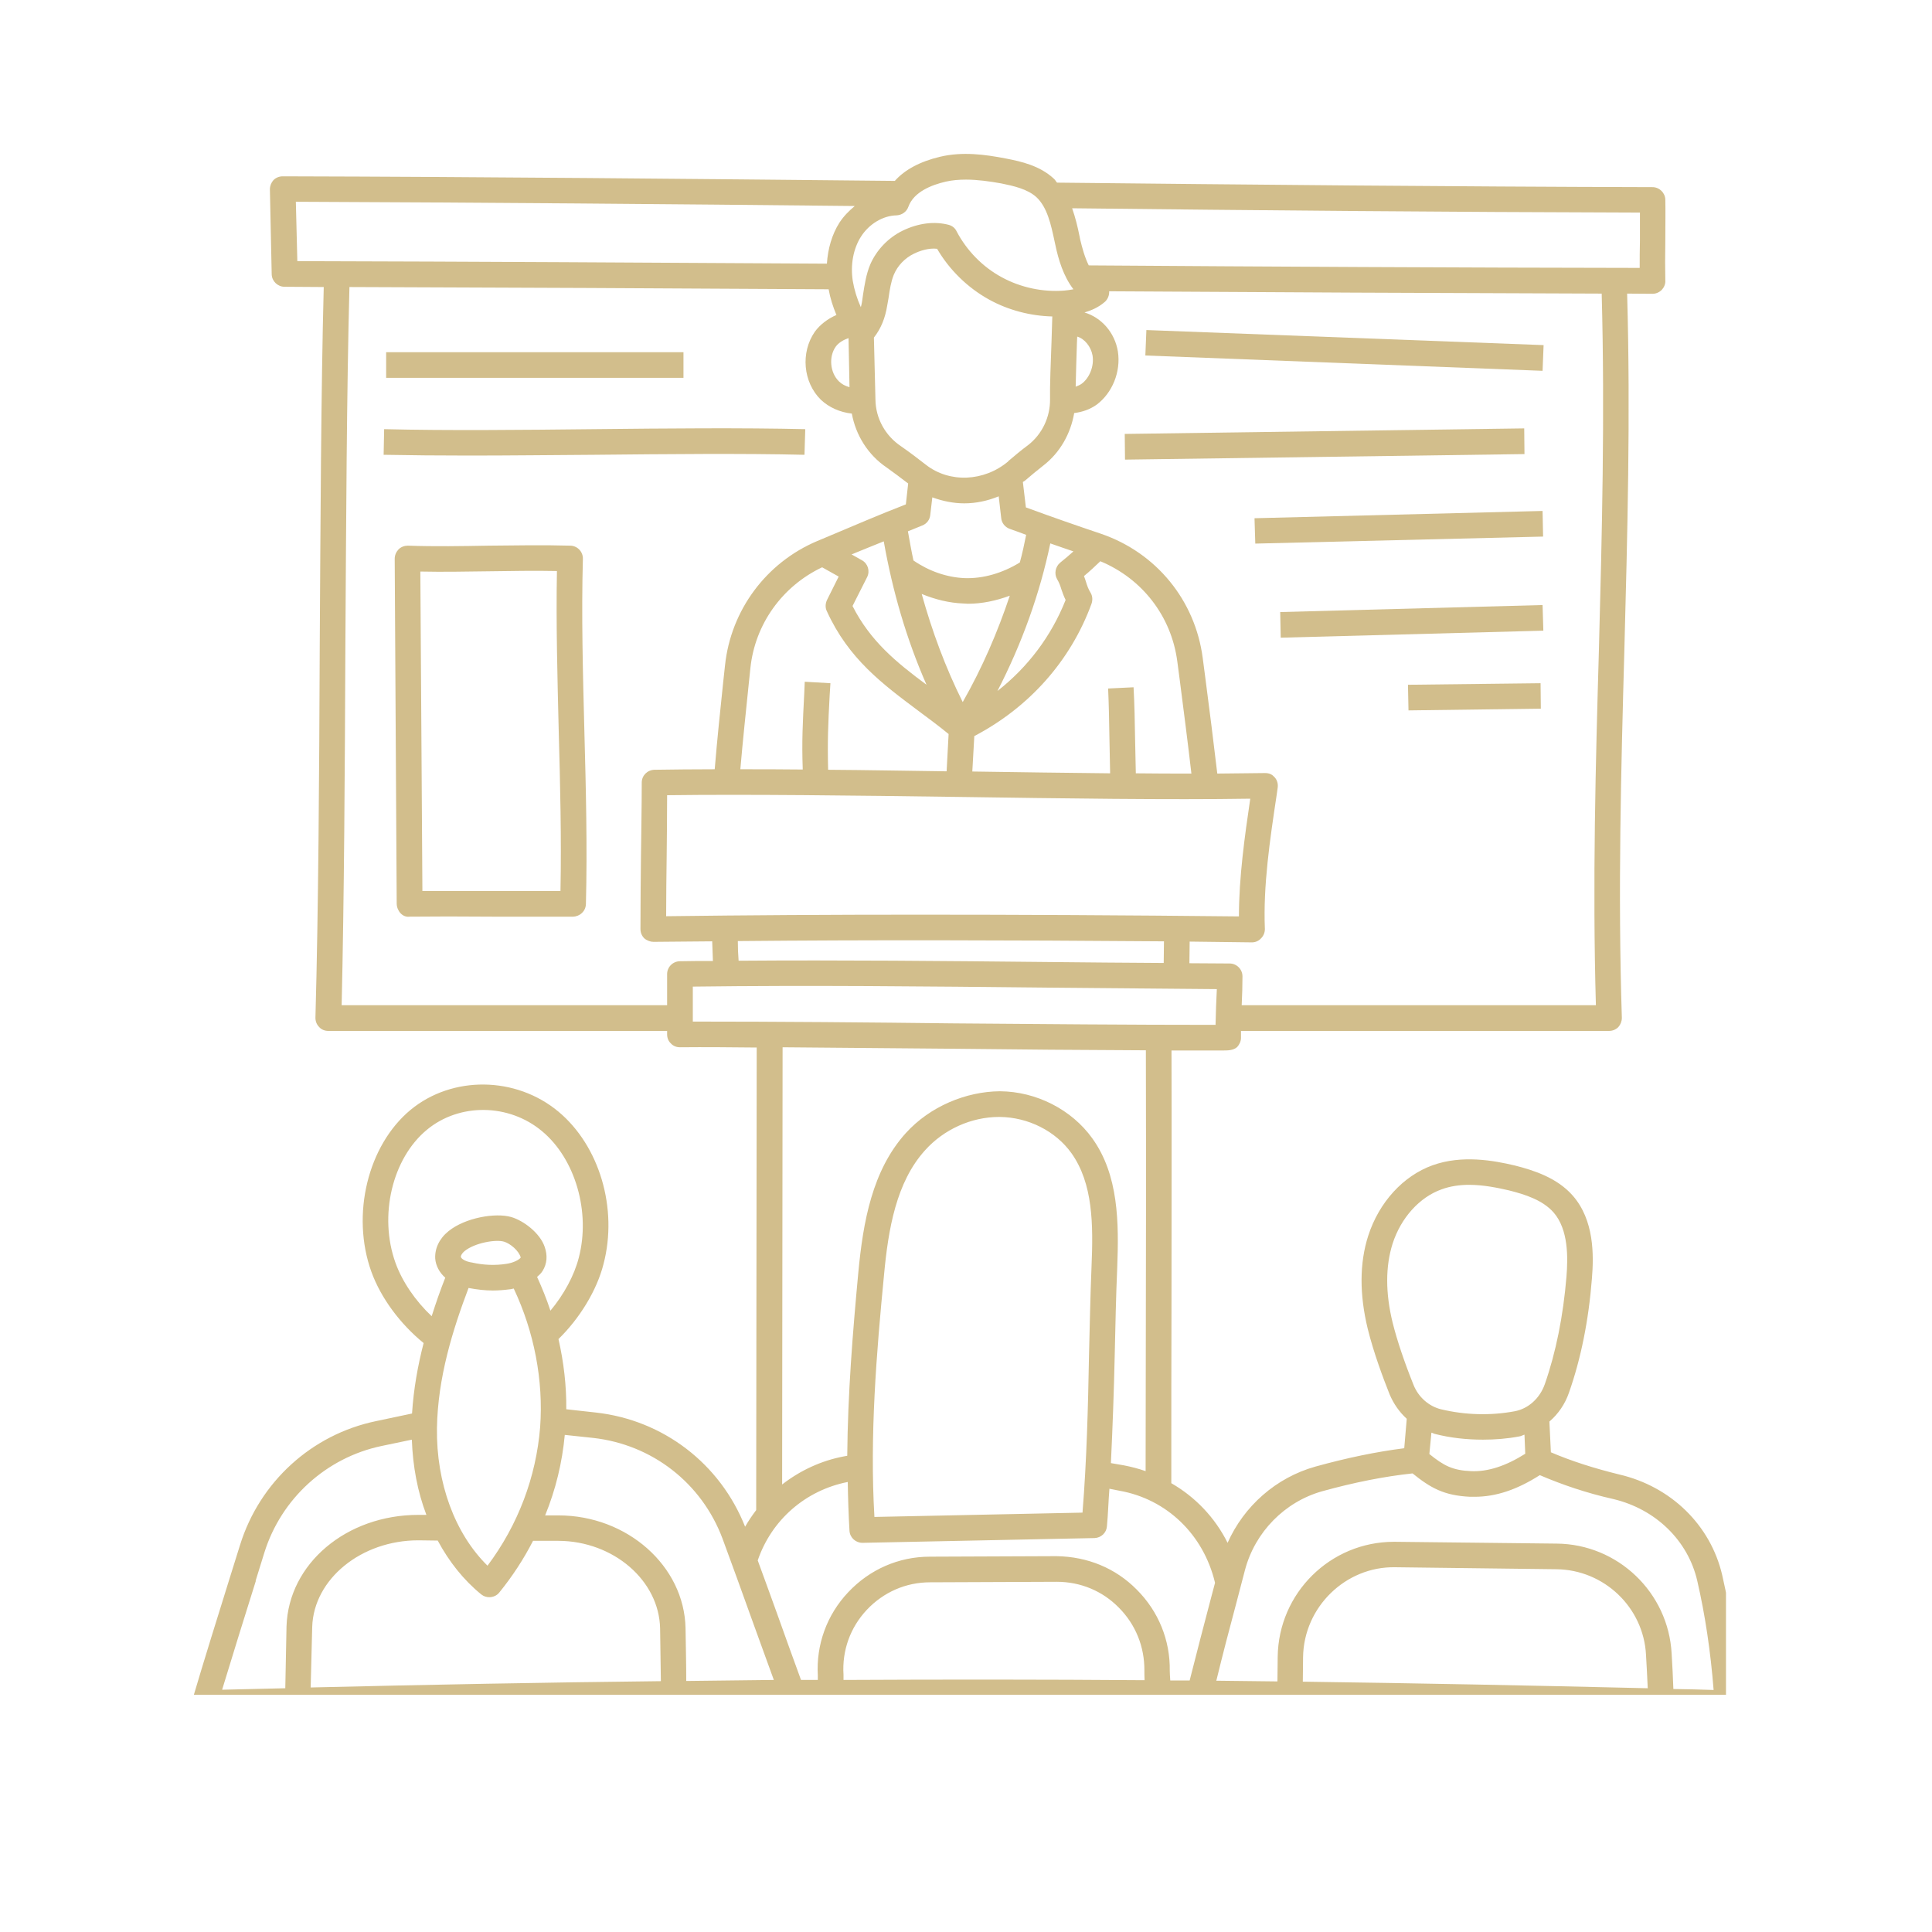 <svg xmlns="http://www.w3.org/2000/svg" xmlns:xlink="http://www.w3.org/1999/xlink" width="40" zoomAndPan="magnify" viewBox="0 0 30 30" height="40" preserveAspectRatio="xMidYMid meet" version="1.0"><defs><clipPath id="d3325c1743"><path d="M 2.848 2.363 L 26.801 2.363 L 26.801 26.316 L 2.848 26.316 Z M 2.848 2.363 " clip-rule="nonzero"/></clipPath></defs><g clip-path="url(#d3325c1743)"><path fill="#d2be8c" d="M 25.141 22.895 C 24.758 22.801 24.402 22.688 24.082 22.551 L 24.059 22.074 C 24.195 21.957 24.301 21.805 24.363 21.625 C 24.547 21.102 24.668 20.508 24.719 19.855 C 24.75 19.484 24.754 18.945 24.422 18.566 C 24.18 18.289 23.816 18.172 23.523 18.098 C 23.195 18.02 22.703 17.93 22.246 18.094 C 21.789 18.258 21.414 18.668 21.246 19.188 C 21.109 19.613 21.109 20.102 21.238 20.633 C 21.332 21.012 21.477 21.398 21.578 21.652 C 21.641 21.801 21.73 21.926 21.844 22.031 L 21.805 22.488 C 21.371 22.543 20.918 22.637 20.426 22.773 C 19.812 22.945 19.316 23.387 19.062 23.957 C 18.867 23.566 18.562 23.246 18.188 23.031 C 18.188 22.059 18.188 21.121 18.191 20.191 C 18.191 18.91 18.195 17.641 18.191 16.312 C 18.453 16.312 18.719 16.312 18.98 16.312 C 19.062 16.312 19.152 16.312 19.211 16.258 C 19.246 16.219 19.27 16.168 19.27 16.117 C 19.27 16.082 19.27 16.043 19.27 16.008 L 24.984 16.008 C 25.039 16.008 25.09 15.988 25.129 15.949 C 25.164 15.91 25.184 15.859 25.184 15.805 C 25.121 13.836 25.172 11.934 25.223 10.094 C 25.27 8.309 25.32 6.465 25.266 4.559 C 25.398 4.559 25.527 4.562 25.66 4.562 C 25.715 4.562 25.766 4.539 25.805 4.5 C 25.84 4.461 25.863 4.41 25.859 4.355 C 25.855 4.191 25.855 3.961 25.859 3.734 C 25.859 3.504 25.863 3.27 25.859 3.098 C 25.855 2.992 25.766 2.906 25.66 2.906 C 22.488 2.898 19.355 2.867 16.414 2.836 C 16.395 2.816 16.383 2.789 16.359 2.77 C 16.145 2.574 15.863 2.508 15.617 2.461 C 15.293 2.398 14.945 2.352 14.598 2.434 C 14.285 2.508 14.047 2.637 13.895 2.809 C 10.691 2.777 7.555 2.746 4.391 2.738 C 4.336 2.738 4.285 2.758 4.246 2.797 C 4.211 2.836 4.191 2.887 4.191 2.941 L 4.219 4.262 C 4.223 4.367 4.312 4.453 4.418 4.453 C 4.621 4.453 4.824 4.457 5.027 4.457 C 4.984 6.109 4.977 8.098 4.965 10.023 C 4.957 12.035 4.945 14.117 4.898 15.805 C 4.898 15.859 4.918 15.91 4.957 15.949 C 4.992 15.988 5.043 16.008 5.098 16.008 L 10.359 16.008 L 10.359 16.062 C 10.359 16.117 10.379 16.168 10.418 16.203 C 10.453 16.242 10.504 16.262 10.559 16.262 C 10.953 16.258 11.352 16.262 11.75 16.266 L 11.742 23.449 C 11.68 23.531 11.621 23.617 11.57 23.707 C 11.184 22.73 10.301 22.051 9.254 21.934 L 8.793 21.883 C 8.797 21.52 8.754 21.152 8.672 20.793 C 8.996 20.477 9.266 20.043 9.371 19.629 C 9.598 18.766 9.309 17.793 8.672 17.262 C 8.012 16.711 7.023 16.699 6.375 17.234 C 5.711 17.785 5.449 18.863 5.766 19.746 C 5.914 20.156 6.215 20.559 6.578 20.855 C 6.488 21.203 6.422 21.57 6.398 21.949 L 5.844 22.066 C 4.84 22.273 4.031 23.012 3.727 23.992 L 3.59 24.43 C 3.383 25.094 3.176 25.754 2.988 26.391 C 2.969 26.449 2.98 26.516 3.02 26.566 C 3.059 26.617 3.113 26.641 3.184 26.645 C 10.949 26.418 18.68 26.418 26.816 26.645 L 26.82 26.645 C 26.875 26.645 26.926 26.625 26.965 26.586 C 27.004 26.543 27.023 26.488 27.02 26.434 C 26.977 25.734 26.883 25.07 26.742 24.457 C 26.562 23.684 25.949 23.082 25.141 22.895 Z M 23.684 22.574 C 23.379 22.766 23.102 22.855 22.844 22.844 C 22.555 22.832 22.418 22.758 22.195 22.578 L 22.227 22.246 C 22.246 22.25 22.262 22.262 22.281 22.266 C 22.523 22.328 22.777 22.355 23.027 22.355 C 23.215 22.355 23.406 22.34 23.59 22.305 C 23.621 22.301 23.645 22.285 23.672 22.277 Z M 21.625 19.309 C 21.754 18.91 22.043 18.59 22.383 18.469 C 22.52 18.418 22.668 18.398 22.812 18.398 C 23.039 18.398 23.258 18.445 23.43 18.484 C 23.68 18.547 23.953 18.633 24.125 18.828 C 24.355 19.094 24.348 19.523 24.324 19.824 C 24.273 20.438 24.16 21 23.988 21.492 C 23.91 21.715 23.73 21.875 23.52 21.914 C 23.145 21.984 22.75 21.973 22.375 21.883 C 22.184 21.836 22.023 21.691 21.949 21.504 C 21.809 21.156 21.695 20.82 21.625 20.539 C 21.512 20.078 21.512 19.664 21.625 19.309 Z M 18.867 24.578 L 18.812 24.785 C 18.695 25.227 18.582 25.664 18.473 26.094 C 18.375 26.094 18.273 26.094 18.172 26.094 C 18.168 26.035 18.164 25.984 18.164 25.945 C 18.172 25.469 17.988 25.02 17.652 24.684 C 17.32 24.348 16.887 24.172 16.406 24.164 L 14.438 24.172 C 13.953 24.172 13.504 24.371 13.172 24.723 C 12.836 25.078 12.672 25.543 12.699 26.016 L 12.699 26.086 C 12.613 26.086 12.523 26.086 12.438 26.086 C 12.32 25.766 12.195 25.414 12.066 25.055 C 11.965 24.773 11.863 24.496 11.766 24.23 C 11.98 23.602 12.508 23.141 13.164 23.012 C 13.168 23.266 13.176 23.52 13.191 23.773 C 13.199 23.879 13.289 23.957 13.391 23.957 L 13.395 23.957 L 16.996 23.883 C 17.098 23.879 17.18 23.801 17.188 23.703 C 17.207 23.508 17.211 23.312 17.227 23.117 L 17.383 23.148 C 18.113 23.277 18.688 23.824 18.867 24.578 Z M 13.727 19.797 C 13.793 19.082 13.918 18.355 14.363 17.863 C 14.656 17.535 15.086 17.344 15.512 17.344 L 15.523 17.344 C 15.965 17.348 16.391 17.562 16.637 17.906 C 16.973 18.379 16.977 19.012 16.949 19.672 C 16.93 20.129 16.922 20.59 16.91 21.043 C 16.895 21.848 16.875 22.672 16.809 23.488 L 13.578 23.555 C 13.504 22.301 13.609 21.012 13.727 19.797 Z M 24.828 10.082 C 24.777 11.863 24.727 13.703 24.781 15.609 L 19.281 15.609 C 19.289 15.453 19.293 15.293 19.293 15.16 C 19.293 15.051 19.203 14.961 19.094 14.961 C 18.887 14.961 18.68 14.957 18.469 14.957 L 18.473 14.621 C 18.793 14.625 19.109 14.629 19.438 14.633 L 19.441 14.633 C 19.496 14.633 19.547 14.609 19.582 14.57 C 19.621 14.531 19.641 14.48 19.641 14.426 C 19.613 13.754 19.719 13.039 19.824 12.344 L 19.84 12.23 C 19.848 12.172 19.832 12.113 19.793 12.07 C 19.754 12.027 19.715 12.004 19.641 12.004 C 19.41 12.008 19.16 12.008 18.902 12.012 C 18.844 11.52 18.781 11.02 18.715 10.516 L 18.676 10.219 C 18.559 9.32 17.953 8.582 17.098 8.289 C 16.727 8.164 16.355 8.035 15.93 7.879 L 15.883 7.484 C 15.895 7.477 15.902 7.473 15.914 7.465 C 16.008 7.383 16.105 7.305 16.203 7.227 C 16.461 7.027 16.625 6.734 16.68 6.414 C 16.805 6.398 16.922 6.359 17.027 6.285 C 17.273 6.102 17.406 5.773 17.359 5.461 C 17.312 5.164 17.102 4.93 16.84 4.852 C 16.945 4.82 17.051 4.777 17.152 4.691 C 17.199 4.652 17.227 4.586 17.223 4.523 C 19.754 4.539 22.301 4.551 24.871 4.559 C 24.922 6.457 24.875 8.301 24.828 10.082 Z M 11.469 14.918 C 11.461 14.816 11.457 14.715 11.457 14.613 C 13.449 14.594 15.602 14.598 18.074 14.617 L 18.07 14.953 C 17.469 14.949 16.863 14.945 16.262 14.938 C 14.684 14.922 13.062 14.906 11.469 14.918 Z M 15.656 7.164 C 15.281 7.48 14.742 7.504 14.375 7.215 C 14.25 7.117 14.121 7.02 13.992 6.93 C 13.746 6.766 13.598 6.496 13.594 6.207 L 13.57 5.242 C 13.68 5.102 13.746 4.938 13.777 4.742 L 13.797 4.629 C 13.816 4.496 13.836 4.371 13.879 4.266 C 13.938 4.125 14.051 4.008 14.188 3.941 C 14.281 3.895 14.418 3.848 14.551 3.863 C 14.742 4.191 15.027 4.469 15.359 4.652 C 15.656 4.816 16 4.906 16.34 4.914 C 16.336 5.031 16.332 5.164 16.328 5.301 C 16.316 5.633 16.301 5.988 16.305 6.199 C 16.309 6.477 16.18 6.746 15.961 6.914 C 15.855 6.992 15.754 7.078 15.652 7.164 Z M 14.32 8.16 C 14.391 8.133 14.438 8.07 14.445 7.996 L 14.477 7.723 C 14.637 7.781 14.805 7.816 14.973 7.816 C 15.156 7.816 15.336 7.777 15.508 7.707 L 15.547 8.047 C 15.555 8.121 15.605 8.184 15.676 8.211 C 15.766 8.242 15.848 8.273 15.934 8.305 C 15.906 8.449 15.875 8.59 15.836 8.734 C 15.57 8.898 15.266 8.988 14.977 8.977 C 14.699 8.965 14.422 8.867 14.184 8.703 C 14.152 8.555 14.125 8.402 14.098 8.25 C 14.172 8.223 14.246 8.188 14.32 8.16 Z M 17.637 12.008 C 17.633 11.812 17.629 11.629 17.625 11.445 C 17.621 11.199 17.617 10.953 17.602 10.672 L 17.207 10.691 C 17.219 10.969 17.223 11.211 17.227 11.453 C 17.23 11.629 17.234 11.812 17.238 12.008 C 16.547 12 15.82 11.992 15.098 11.98 L 15.129 11.43 C 15.98 10.984 16.625 10.262 16.949 9.375 C 16.969 9.316 16.965 9.254 16.934 9.203 C 16.898 9.145 16.883 9.098 16.863 9.035 C 16.855 9.008 16.844 8.977 16.832 8.945 C 16.922 8.871 17.004 8.793 17.086 8.715 C 17.734 8.984 18.188 9.566 18.281 10.27 L 18.32 10.566 C 18.383 11.055 18.445 11.535 18.5 12.012 C 18.223 12.012 17.934 12.012 17.637 12.008 Z M 14.949 10.902 C 14.68 10.363 14.473 9.801 14.312 9.223 C 14.523 9.309 14.738 9.363 14.961 9.371 C 14.984 9.371 15.008 9.375 15.031 9.375 C 15.25 9.375 15.469 9.328 15.68 9.25 C 15.492 9.812 15.254 10.367 14.949 10.902 Z M 16.414 8.992 C 16.449 9.051 16.465 9.098 16.484 9.16 C 16.5 9.207 16.52 9.262 16.547 9.316 C 16.324 9.879 15.961 10.359 15.488 10.73 C 15.871 9.988 16.148 9.211 16.309 8.438 C 16.43 8.48 16.551 8.523 16.668 8.562 C 16.602 8.621 16.535 8.68 16.461 8.738 C 16.387 8.801 16.367 8.91 16.414 8.992 Z M 13.723 8.406 C 13.859 9.176 14.074 9.922 14.387 10.633 C 13.918 10.285 13.516 9.957 13.238 9.41 L 13.465 8.961 C 13.512 8.867 13.477 8.75 13.383 8.699 L 13.223 8.609 C 13.391 8.539 13.559 8.473 13.723 8.406 Z M 12.766 8.809 L 13.023 8.953 L 12.84 9.32 C 12.816 9.375 12.812 9.438 12.84 9.492 C 13.176 10.23 13.703 10.621 14.262 11.039 C 14.414 11.152 14.574 11.27 14.73 11.398 L 14.699 11.977 C 14.082 11.969 13.461 11.957 12.859 11.953 C 12.848 11.508 12.859 11.242 12.883 10.797 L 12.895 10.609 L 12.496 10.586 L 12.488 10.773 C 12.465 11.227 12.449 11.5 12.465 11.949 C 12.129 11.945 11.809 11.945 11.496 11.945 C 11.535 11.488 11.582 11.059 11.625 10.633 L 11.652 10.375 C 11.723 9.691 12.148 9.102 12.766 8.809 Z M 14.902 12.375 C 16.508 12.398 18.168 12.422 19.414 12.402 C 19.328 12.984 19.238 13.625 19.238 14.23 C 17.434 14.211 15.797 14.203 14.273 14.203 C 12.879 14.203 11.582 14.211 10.344 14.227 C 10.344 13.914 10.348 13.605 10.352 13.293 C 10.355 12.977 10.359 12.664 10.359 12.348 C 11.605 12.332 13.281 12.352 14.902 12.375 Z M 16.723 5.316 L 16.727 5.227 C 16.84 5.258 16.941 5.383 16.965 5.52 C 16.992 5.684 16.918 5.871 16.793 5.961 C 16.766 5.98 16.734 5.992 16.703 6.004 C 16.707 5.805 16.715 5.555 16.723 5.312 Z M 25.465 3.301 C 25.465 3.434 25.465 3.582 25.465 3.73 C 25.461 3.879 25.461 4.027 25.461 4.16 C 22.582 4.156 19.742 4.141 16.906 4.121 C 16.844 3.996 16.805 3.852 16.773 3.719 L 16.762 3.664 C 16.734 3.523 16.699 3.379 16.648 3.234 C 19.465 3.266 22.445 3.293 25.465 3.301 Z M 14.105 3.211 C 14.188 2.98 14.465 2.871 14.688 2.82 C 14.789 2.797 14.895 2.789 15 2.789 C 15.18 2.789 15.367 2.816 15.547 2.848 C 15.738 2.887 15.953 2.934 16.094 3.062 C 16.262 3.219 16.32 3.488 16.375 3.746 L 16.387 3.801 C 16.434 4.027 16.512 4.289 16.668 4.492 C 16.625 4.5 16.578 4.508 16.527 4.512 C 16.195 4.539 15.848 4.465 15.555 4.305 C 15.258 4.145 15.012 3.891 14.855 3.594 C 14.832 3.543 14.789 3.508 14.734 3.492 C 14.516 3.434 14.266 3.461 14.016 3.582 C 13.793 3.691 13.609 3.883 13.512 4.109 C 13.449 4.262 13.426 4.418 13.402 4.57 L 13.387 4.676 C 13.383 4.707 13.375 4.742 13.367 4.77 C 13.309 4.641 13.266 4.504 13.242 4.363 C 13.203 4.113 13.25 3.859 13.371 3.672 C 13.496 3.477 13.711 3.348 13.922 3.344 C 14.004 3.34 14.078 3.289 14.105 3.211 Z M 13.176 5.25 L 13.191 6.012 C 13.129 5.996 13.07 5.965 13.027 5.922 C 12.887 5.785 12.867 5.539 12.977 5.383 C 13.023 5.32 13.098 5.277 13.176 5.25 Z M 4.594 3.133 C 7.484 3.145 10.355 3.168 13.273 3.199 C 13.184 3.273 13.102 3.355 13.035 3.457 C 12.918 3.641 12.855 3.863 12.84 4.094 C 10.113 4.078 7.383 4.062 4.617 4.055 Z M 5.305 15.609 C 5.344 13.957 5.355 11.961 5.363 10.027 C 5.375 8.098 5.383 6.105 5.426 4.457 C 7.926 4.465 10.398 4.477 12.867 4.492 C 12.891 4.629 12.934 4.762 12.988 4.891 C 12.855 4.949 12.734 5.039 12.652 5.152 C 12.43 5.473 12.469 5.934 12.746 6.207 C 12.875 6.328 13.043 6.402 13.227 6.422 C 13.289 6.758 13.477 7.062 13.766 7.258 C 13.879 7.34 13.992 7.422 14.102 7.508 L 14.066 7.832 C 13.652 7.992 13.246 8.168 12.836 8.34 L 12.688 8.402 C 11.895 8.738 11.348 9.477 11.258 10.332 L 11.23 10.59 C 11.184 11.031 11.137 11.473 11.098 11.945 C 10.766 11.945 10.449 11.949 10.16 11.953 C 10.051 11.957 9.965 12.043 9.965 12.152 C 9.965 12.531 9.957 12.91 9.953 13.289 C 9.949 13.668 9.945 14.047 9.945 14.426 C 9.945 14.48 9.965 14.531 10.004 14.57 C 10.043 14.605 10.102 14.625 10.145 14.625 C 10.445 14.621 10.75 14.621 11.059 14.617 C 11.062 14.719 11.066 14.82 11.07 14.922 C 10.898 14.922 10.727 14.922 10.559 14.926 C 10.449 14.926 10.359 15.016 10.359 15.125 L 10.359 15.609 Z M 10.758 15.32 C 12.57 15.297 14.363 15.316 16.258 15.336 C 17.133 15.344 18.012 15.352 18.895 15.359 C 18.891 15.445 18.887 15.539 18.883 15.633 C 18.879 15.73 18.879 15.824 18.875 15.914 C 17.535 15.914 16.176 15.902 14.816 15.891 C 13.461 15.875 12.102 15.863 10.758 15.863 Z M 14.812 16.285 C 15.809 16.297 16.805 16.305 17.793 16.309 C 17.797 17.637 17.797 18.91 17.793 20.188 C 17.793 21.059 17.789 21.938 17.789 22.844 C 17.68 22.805 17.57 22.777 17.453 22.754 L 17.25 22.719 C 17.277 22.156 17.297 21.598 17.309 21.055 C 17.32 20.598 17.328 20.145 17.348 19.688 C 17.375 18.984 17.371 18.246 16.961 17.676 C 16.641 17.23 16.094 16.949 15.527 16.945 C 15 16.949 14.441 17.18 14.066 17.594 C 13.543 18.172 13.402 18.977 13.328 19.758 C 13.242 20.68 13.164 21.641 13.156 22.605 L 13.113 22.613 C 12.75 22.68 12.422 22.836 12.145 23.051 L 12.152 16.262 C 13.035 16.27 13.926 16.277 14.812 16.285 Z M 11.219 23.891 C 11.359 24.273 11.527 24.73 11.691 25.191 C 11.805 25.5 11.91 25.801 12.016 26.086 C 11.562 26.09 11.109 26.098 10.656 26.102 C 10.656 25.816 10.648 25.512 10.645 25.281 C 10.625 24.316 9.738 23.531 8.672 23.531 L 8.465 23.531 C 8.629 23.129 8.73 22.711 8.77 22.281 L 9.211 22.328 C 10.125 22.43 10.895 23.027 11.219 23.891 Z M 7.863 19.625 C 7.688 19.652 7.508 19.645 7.332 19.605 C 7.281 19.598 7.227 19.582 7.188 19.555 C 7.164 19.539 7.156 19.52 7.156 19.516 C 7.156 19.484 7.188 19.449 7.215 19.426 C 7.375 19.297 7.703 19.242 7.828 19.281 C 7.922 19.309 8.059 19.422 8.086 19.527 C 8.062 19.562 7.973 19.609 7.863 19.625 Z M 7.277 20 C 7.402 20.023 7.527 20.039 7.652 20.039 C 7.742 20.039 7.832 20.031 7.918 20.02 C 7.934 20.02 7.957 20.012 7.977 20.008 C 8.293 20.676 8.441 21.434 8.387 22.164 C 8.324 22.934 8.047 23.676 7.57 24.312 C 7.066 23.816 6.773 23.031 6.785 22.176 C 6.797 21.391 7.031 20.645 7.277 19.996 Z M 7.473 24.758 C 7.512 24.789 7.555 24.801 7.598 24.801 C 7.656 24.801 7.715 24.777 7.754 24.727 C 7.957 24.477 8.133 24.207 8.277 23.926 L 8.672 23.926 C 9.523 23.93 10.234 24.539 10.25 25.285 C 10.254 25.52 10.258 25.824 10.262 26.105 C 8.445 26.125 6.637 26.16 4.824 26.203 L 4.848 25.262 C 4.871 24.52 5.609 23.918 6.496 23.918 L 6.5 23.918 L 6.797 23.922 C 6.973 24.25 7.199 24.535 7.473 24.758 Z M 6.141 19.609 C 5.879 18.879 6.09 17.988 6.629 17.543 C 7.133 17.125 7.902 17.133 8.418 17.566 C 8.934 17.996 9.172 18.82 8.988 19.527 C 8.918 19.805 8.754 20.105 8.547 20.352 C 8.488 20.172 8.418 20 8.34 19.828 C 8.371 19.801 8.402 19.773 8.426 19.734 C 8.496 19.621 8.504 19.492 8.457 19.359 C 8.383 19.145 8.129 18.953 7.938 18.898 C 7.695 18.828 7.227 18.906 6.965 19.117 C 6.82 19.234 6.75 19.387 6.758 19.543 C 6.766 19.652 6.824 19.762 6.914 19.84 C 6.84 20.027 6.77 20.227 6.703 20.438 C 6.453 20.203 6.246 19.902 6.141 19.609 Z M 3.969 24.547 L 4.105 24.109 C 4.367 23.27 5.066 22.633 5.926 22.453 L 6.395 22.355 C 6.41 22.77 6.484 23.164 6.621 23.523 L 6.496 23.523 C 5.379 23.523 4.48 24.281 4.449 25.254 L 4.43 26.215 C 4.102 26.223 3.777 26.23 3.449 26.238 C 3.617 25.688 3.793 25.117 3.973 24.547 Z M 13.098 26.082 L 13.098 26.004 C 13.074 25.629 13.203 25.27 13.461 24.996 C 13.719 24.723 14.066 24.57 14.441 24.57 L 16.406 24.562 L 16.41 24.562 C 16.777 24.562 17.117 24.703 17.371 24.961 C 17.633 25.223 17.773 25.57 17.77 25.941 C 17.77 25.98 17.77 26.031 17.773 26.09 C 16.207 26.078 14.648 26.078 13.098 26.086 Z M 20.23 26.113 L 20.234 25.73 C 20.246 24.953 20.895 24.324 21.66 24.336 L 24.168 24.367 C 24.906 24.375 25.52 24.957 25.559 25.695 C 25.57 25.871 25.578 26.043 25.586 26.215 C 23.785 26.172 22 26.137 20.23 26.113 Z M 25.984 26.227 C 25.977 26.043 25.969 25.859 25.957 25.676 C 25.906 24.727 25.121 23.977 24.172 23.969 L 21.664 23.941 L 21.645 23.941 C 20.656 23.941 19.852 24.738 19.84 25.727 L 19.836 26.109 C 19.516 26.105 19.199 26.102 18.887 26.098 C 18.984 25.699 19.09 25.293 19.199 24.887 L 19.332 24.379 C 19.488 23.789 19.949 23.32 20.531 23.156 C 21.039 23.016 21.496 22.926 21.934 22.879 C 22.215 23.105 22.422 23.223 22.828 23.242 C 22.852 23.242 22.875 23.242 22.898 23.242 C 23.227 23.242 23.555 23.133 23.91 22.906 C 24.258 23.055 24.637 23.184 25.051 23.277 C 25.711 23.434 26.211 23.922 26.355 24.547 C 26.477 25.074 26.562 25.645 26.609 26.242 C 26.402 26.234 26.195 26.23 25.984 26.227 Z M 25.984 26.227 " fill-opacity="1" fill-rule="nonzero"/></g><path fill="#d2be8c" d="M 5.996 5.469 L 10.613 5.469 L 10.613 5.867 L 5.996 5.867 Z M 5.996 5.469 " fill-opacity="1" fill-rule="nonzero"/><path fill="#d2be8c" d="M 12.492 7.062 L 12.504 6.664 C 11.516 6.641 10.352 6.652 9.227 6.664 C 8.105 6.676 6.945 6.688 5.965 6.664 L 5.957 7.062 C 6.375 7.07 6.82 7.074 7.281 7.074 C 7.918 7.074 8.582 7.066 9.23 7.062 C 10.355 7.051 11.516 7.039 12.492 7.062 Z M 12.492 7.062 " fill-opacity="1" fill-rule="nonzero"/><path fill="#d2be8c" d="M 9.051 8.68 C 9.055 8.57 8.969 8.477 8.859 8.473 C 8.43 8.461 8 8.469 7.586 8.473 C 7.18 8.48 6.754 8.488 6.332 8.473 C 6.281 8.473 6.227 8.492 6.188 8.531 C 6.152 8.57 6.129 8.621 6.129 8.676 L 6.16 14.035 C 6.164 14.145 6.25 14.25 6.363 14.234 C 6.715 14.23 7.18 14.23 7.641 14.234 C 7.906 14.234 8.172 14.234 8.414 14.234 C 8.59 14.234 8.754 14.234 8.898 14.234 C 9.008 14.23 9.094 14.148 9.098 14.039 C 9.121 13.164 9.098 12.238 9.074 11.348 C 9.051 10.461 9.027 9.543 9.051 8.68 Z M 8.703 13.836 C 8.391 13.836 8.016 13.836 7.641 13.836 C 7.375 13.836 7.109 13.836 6.867 13.836 C 6.758 13.836 6.656 13.836 6.559 13.836 L 6.527 8.875 C 6.887 8.883 7.246 8.875 7.594 8.871 C 7.938 8.867 8.293 8.859 8.648 8.867 C 8.633 9.684 8.656 10.535 8.676 11.359 C 8.699 12.18 8.719 13.027 8.703 13.836 Z M 8.703 13.836 " fill-opacity="1" fill-rule="nonzero"/><path fill="#d2be8c" d="M 17.465 6.738 L 23.668 6.652 L 23.672 7.051 L 17.469 7.137 Z M 17.465 6.738 " fill-opacity="1" fill-rule="nonzero"/><path fill="#d2be8c" d="M 19.48 8.047 L 23.953 7.934 L 23.961 8.332 L 19.492 8.441 Z M 19.48 8.047 " fill-opacity="1" fill-rule="nonzero"/><path fill="#d2be8c" d="M 19.879 9.504 L 23.953 9.395 L 23.965 9.793 L 19.887 9.902 Z M 19.879 9.504 " fill-opacity="1" fill-rule="nonzero"/><path fill="#d2be8c" d="M 21.863 10.633 L 23.922 10.609 L 23.926 11.004 L 21.871 11.031 Z M 21.863 10.633 " fill-opacity="1" fill-rule="nonzero"/><path fill="#d2be8c" d="M 17.785 5.52 L 17.801 5.125 L 23.969 5.359 L 23.953 5.758 Z M 17.785 5.52 " fill-opacity="1" fill-rule="nonzero"/></svg>